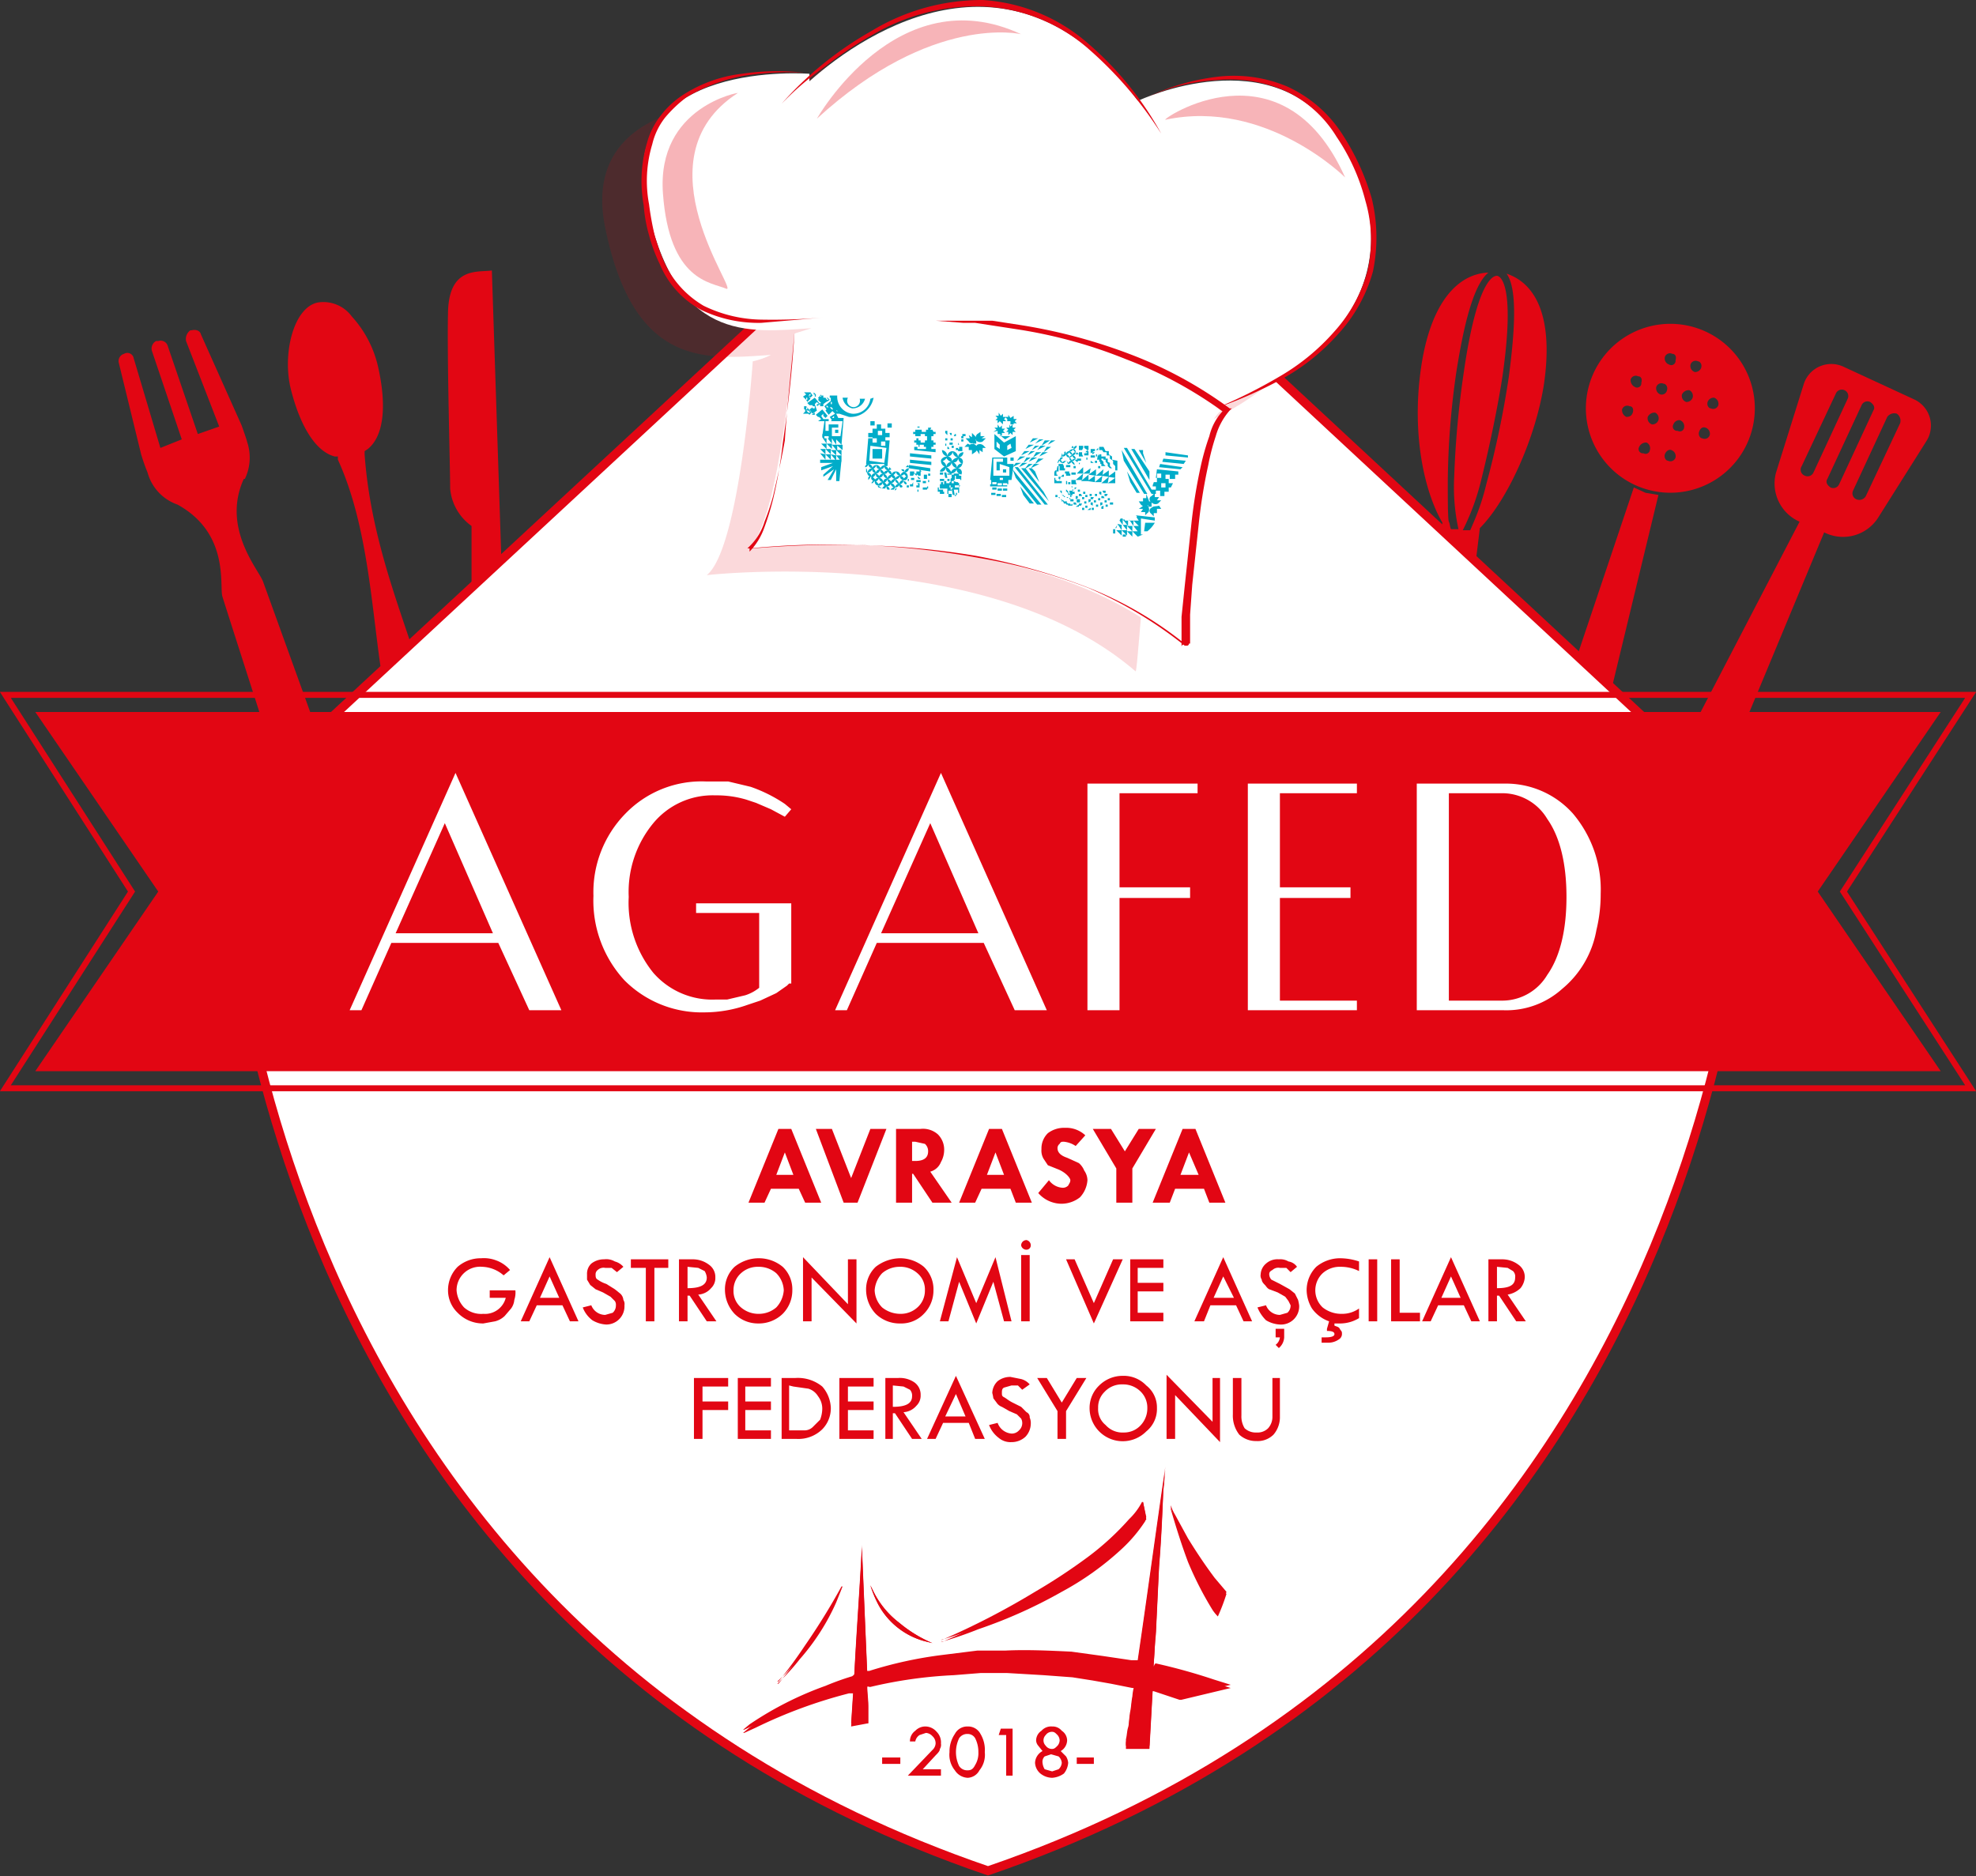 <svg xmlns="http://www.w3.org/2000/svg" viewBox="0 0 184.8 175.5"><rect x="0" y="0" width="184.8" height="175.5" fill="#333333" stroke="none"/><defs><style>.cls-1,.cls-5,.cls-6{fill:#e20613;}.cls-2,.cls-4{fill:#fff;}.cls-2,.cls-3{stroke:#e20613;stroke-miterlimit:10;}.cls-2{stroke-width:0.83px;}.cls-3{fill:none;stroke-width:0.56px;}.cls-5{opacity:0.15;}.cls-6{opacity:0.3;}.cls-7{fill:#00acc9;}</style></defs><title>agafed-logo</title><g id="Layer_2" data-name="Layer 2"><g id="Layer_1-2" data-name="Layer 1"><path class="cls-1" d="M47.4,67.9c-.1.2-.2.6-.5.6a3.3,3.3,0,0,1-2.8-3V49.2a4.8,4.8,0,0,1-2-3.5c0-2-.3-12.2-.2-16.5s2.8-3.7,4.1-3.9Z"/><path class="cls-1" d="M34.4,42l-.3.2v.3c.9,12.8,7.9,22.7,5.6,27.5-.1.2-.2.3-.4.3h0a.8.8,0,0,1-.8-.1c-4.2-3.1-2.4-17.4-6.9-27.2v-.3h-.3c-1.9-.5-3.3-3.1-4.1-6.3s.2-7.6,2.5-8.1a3.3,3.3,0,0,1,3.2,1.3,10.4,10.4,0,0,1,2.5,4.9c.7,3.2.6,6.2-1,7.5Z"/><path class="cls-1" d="M18.5,40.6l-2.8-8.2a.7.7,0,0,0-.9-.5h-.2a.8.8,0,0,0-.4.9L17,41.1l-2,.8-2.5-8.4a.6.6,0,0,0-.9-.4h0a.7.7,0,0,0-.5.8l2.1,8.6a17.7,17.7,0,0,0,.6,1.7,4.4,4.4,0,0,0,2.8,3c4.9,2.7,3.9,7.6,4.2,8.6s5,15.6,5,15.6h.1a2.1,2.1,0,0,0,2.8,1.3,2.3,2.3,0,0,0,1.5-2.8h0L24.6,54.4c-.4-1.1-3.9-5-1.8-9.6h.1a4.6,4.6,0,0,0,.2-3.5c0-.1-.5-1.5-.5-1.5l-3.8-8.5c-.1-.4-.5-.5-.9-.4h-.1a1,1,0,0,0-.4,1l3.1,8Z"/><path class="cls-1" d="M179.1,37.4l-6.7-3.1a2.7,2.7,0,0,0-3.7,1.6l-2.6,8.3a3.9,3.9,0,0,0,2.2,4.6h0L156.4,71.7a2.3,2.3,0,0,0,1.1,3.2h0a2.4,2.4,0,0,0,3.2-1.3l9.9-23.8h0a3.9,3.9,0,0,0,5-1.3l4.6-7.3A2.7,2.7,0,0,0,179.1,37.4Zm-9.5,6.8a.6.6,0,0,1-.8.3.6.6,0,0,1-.3-.9l3.2-6.8a.6.6,0,0,1,.8-.3.6.6,0,0,1,.3.8Zm4.5-6.3a.6.6,0,0,1,.8-.3c.3.2.5.5.3.8L172,45.3a.6.6,0,0,1-.8.3c-.3-.2-.5-.5-.3-.8ZM158.3,73.2a.6.6,0,0,1-.3-.9.7.7,0,0,1,.9-.3.7.7,0,1,1-.6,1.2Zm16.2-26.8a.7.7,0,0,1-.9.3.6.6,0,0,1-.3-.8l3.2-6.9a.8.8,0,0,1,.9-.3.8.8,0,0,1,.3.9Z"/><path class="cls-1" d="M158.4,30.6a7.9,7.9,0,1,0,5.4,9.8A7.9,7.9,0,0,0,158.4,30.6ZM152.1,39a.7.7,0,0,1-.4-.7.5.5,0,0,1,.7-.3c.3,0,.4.3.3.6S152.4,39,152.1,39Zm.8-2.8a.7.7,0,0,1-.4-.7.5.5,0,0,1,.7-.3c.3,0,.4.3.3.6A.4.4,0,0,1,152.9,36.2Zm.8,6.2a.4.4,0,0,1-.4-.6.7.7,0,0,1,.7-.4.6.6,0,0,1,.3.7A.4.4,0,0,1,153.7,42.4Zm.8-2.7a.6.6,0,0,1-.4-.7.7.7,0,0,1,.7-.4.6.6,0,0,1,.3.7A.6.6,0,0,1,154.5,39.7Zm.8-2.8a.6.6,0,0,1-.4-.7.5.5,0,0,1,.7-.3c.2,0,.4.3.3.6A.5.5,0,0,1,155.3,36.9Zm.8-2.8a.6.6,0,0,1-.4-.7.5.5,0,0,1,.7-.3c.3,0,.4.3.3.6A.4.4,0,0,1,156.1,34.1Zm-.1,9c-.2,0-.4-.3-.3-.6s.4-.5.6-.4a.6.6,0,0,1,.4.7A.5.5,0,0,1,156,43.1Zm.9-2.8a.4.4,0,0,1-.4-.6.6.6,0,0,1,.6-.4.6.6,0,0,1,.4.7A.4.4,0,0,1,156.9,40.3Zm.8-2.7a.6.6,0,0,1-.4-.7.7.7,0,0,1,.7-.4.6.6,0,0,1,.3.7A.6.6,0,0,1,157.7,37.6Zm.8-2.8a.6.6,0,0,1-.4-.7.5.5,0,0,1,.7-.3c.2,0,.4.3.3.6A.6.6,0,0,1,158.5,34.8Zm.7,6.2c-.2,0-.4-.3-.3-.6s.3-.5.6-.4a.6.6,0,0,1,.4.7A.5.5,0,0,1,159.2,41Zm.8-2.8c-.2,0-.4-.3-.3-.6a.6.6,0,0,1,.6-.4.6.6,0,0,1,.4.7A.5.5,0,0,1,160,38.2Z"/><path class="cls-1" d="M153.9,46.1l-1.1-.5-7.9,23.5a2.2,2.2,0,0,0,1.5,2.9h0a2.3,2.3,0,0,0,2.9-1.7l5.8-24ZM147,70.3a.8.8,0,0,1-.4-.9.6.6,0,0,1,.8-.4.7.7,0,0,1,.4.8A.6.6,0,0,1,147,70.3Z"/><path class="cls-1" d="M144.4,35.9c.9-6.3-.8-9.4-3.5-10.3,1.1,1.5.7,5.9.2,9.7a87.8,87.8,0,0,1-2.1,10,21.4,21.4,0,0,1-1.2,3.6l-.3.7h-.7a21.4,21.4,0,0,0,1.7-4.6c.7-2.8,1.5-6.5,2-9.7,1.3-9-.3-9.5-.5-9.5s-1.8,0-3.1,9a87.1,87.1,0,0,0-.9,9.8,18.4,18.4,0,0,0,.4,4.9h-.7c-.1-.2-.1-.5-.2-.7s-.1-2.2-.1-3.8a74.7,74.7,0,0,1,.8-10.2c.6-3.8,1.5-8.1,3-9.3-2.8.1-5.4,2.7-6.3,8.9s.3,11.6,2,14.5l-2.8,17a2.2,2.2,0,0,0,1.7,2.5h.1a2.2,2.2,0,0,0,2.4-1.9l2.1-17.1C140.9,46.9,143.6,41.1,144.4,35.9ZM134.1,66.6a.8.8,0,0,1-.6-.8c.1-.4.4-.7.8-.6s.7.4.6.8S134.5,66.6,134.1,66.6Z"/><path class="cls-2" d="M111.1,27.5H73.7l-52.8,49s.4,74.2,71.5,98.5c71-24.3,71.4-98.5,71.4-98.5Z"/><polygon class="cls-3" points="184.3 65 129.7 65 129.7 65 0.5 65 12.3 83.4 0.5 101.8 129.7 101.8 129.7 101.8 184.3 101.8 172.4 83.4 184.3 65"/><path class="cls-1" d="M72.8,105.6H74l2.8,6.9H75.3l-.6-1.3H72.1l-.6,1.3H70Zm.6,2.2-.8,2.1h1.6Z"/><path class="cls-1" d="M76.3,105.6h1.5l1.8,4.6,1.8-4.6h1.5l-2.7,6.9H78.9Z"/><path class="cls-1" d="M83.8,105.6h2.3a2.1,2.1,0,0,1,1.6.5,2,2,0,0,1,.6,1.5,2.3,2.3,0,0,1-.3,1.1,1.5,1.5,0,0,1-1,.9l2,2.9H87.2l-1.8-2.7h-.1v2.7H83.8Zm1.5,1.2v1.8h.3q1.2,0,1.2-.9a.9.9,0,0,0-.3-.7l-.9-.2Z"/><path class="cls-1" d="M92.5,105.6h1.2l2.8,6.9H95l-.5-1.3H91.8l-.6,1.3H89.7Zm.6,2.2-.8,2.1h1.6Z"/><path class="cls-1" d="M101.5,106.2l-.9,1a2.4,2.4,0,0,0-1.1-.4c-.2,0-.3,0-.4.2a.5.5,0,0,0-.2.4q0,.6.9.9l1.1.5a1.8,1.8,0,0,1,.5.7,1.6,1.6,0,0,1,.3.9,2.6,2.6,0,0,1-.7,1.6,2.8,2.8,0,0,1-1.8.6,2.9,2.9,0,0,1-2.1-1l1-1.2a1.7,1.7,0,0,0,1.2.7.7.7,0,0,0,.6-.2c.1-.2.2-.3.2-.5s-.4-.7-1.1-1l-1-.4-.4-.6a1.5,1.5,0,0,1-.2-.9A2,2,0,0,1,98,106a2.5,2.5,0,0,1,1.6-.5A2.6,2.6,0,0,1,101.5,106.2Z"/><path class="cls-1" d="M102.2,105.6h1.7l1.3,2.1,1.3-2.1h1.6l-2.2,3.7v3.2h-1.5v-3.2Z"/><path class="cls-1" d="M110.6,105.6h1.2l2.8,6.9h-1.5l-.5-1.3h-2.7l-.5,1.3h-1.6Zm.6,2.2-.8,2.1h1.7Z"/><path class="cls-1" d="M47.7,118.8l-.6.5a3.2,3.2,0,0,0-2-.8,2.2,2.2,0,0,0-2.4,2.2,2.6,2.6,0,0,0,.7,1.6,2.4,2.4,0,0,0,1.8.6,2,2,0,0,0,2.1-1.5H45.8v-.7h2.4a2.2,2.2,0,0,1-.1.9,1.6,1.6,0,0,1-.3.8l-.6.7a2,2,0,0,1-.9.5l-1.1.2a3.3,3.3,0,0,1-2.4-1,2.9,2.9,0,0,1-.9-2.1,3.1,3.1,0,0,1,.9-2.2,3.3,3.3,0,0,1,2.2-.8,3.2,3.2,0,0,1,1.4.2A3.1,3.1,0,0,1,47.7,118.8Z"/><path class="cls-1" d="M51.4,117.6l2.7,6h-.8l-.7-1.5H50.2l-.7,1.5h-.8Zm0,1.8-.9,2h1.8Z"/><path class="cls-1" d="M58.3,118.5l-.6.5-.5-.4h-.6a.8.8,0,0,0-.7.2.5.5,0,0,0-.2.4c0,.2,0,.4.2.5a2.9,2.9,0,0,0,.8.4l.8.5.5.4a.9.9,0,0,1,.3.6.7.7,0,0,1,.1.5,1.7,1.7,0,0,1-1.7,1.8,2.8,2.8,0,0,1-1.3-.4,2.7,2.7,0,0,1-.9-1.2l.8-.2a1.4,1.4,0,0,0,1.3.9l.7-.2a.9.9,0,0,0,.3-.7.6.6,0,0,0-.1-.4l-.4-.4-.7-.4-.7-.3-.5-.4-.3-.5v-.5a1.3,1.3,0,0,1,.4-1,1.9,1.9,0,0,1,1.2-.4,1.6,1.6,0,0,1,1,.2A1.6,1.6,0,0,1,58.3,118.5Z"/><path class="cls-1" d="M59,117.8h3.5v.8H61.2v5h-.8v-5H59Z"/><path class="cls-1" d="M63.5,117.8h1.3a2.5,2.5,0,0,1,1.5.5,1.4,1.4,0,0,1,.6,1.2,1.3,1.3,0,0,1-.4,1,1.7,1.7,0,0,1-1.2.6l1.7,2.5h-.9l-1.6-2.4h-.2v2.4h-.8Zm.8.7v2c1.2,0,1.8-.3,1.8-1a1.4,1.4,0,0,0-.2-.6l-.6-.3Z"/><path class="cls-1" d="M67.8,120.7a2.9,2.9,0,0,1,.9-2.2,3.6,3.6,0,0,1,2.3-.8,3.5,3.5,0,0,1,2.2.8,2.9,2.9,0,0,1,.9,2.2,3.1,3.1,0,0,1-.9,2.2,3.2,3.2,0,0,1-2.3.9,3.1,3.1,0,0,1-2.2-.9A3.3,3.3,0,0,1,67.8,120.7Zm5.5,0a2.4,2.4,0,0,0-.7-1.6,2.5,2.5,0,0,0-1.7-.6,2.3,2.3,0,0,0-1.6.6,2.1,2.1,0,0,0-.7,1.6,2,2,0,0,0,.7,1.6,2.5,2.5,0,0,0,1.7.6,2.5,2.5,0,0,0,1.6-.6A2.6,2.6,0,0,0,73.3,120.7Z"/><path class="cls-1" d="M75.1,117.6l4.2,4.4v-4.2h.8v6l-4.2-4.3v4.1h-.8Z"/><path class="cls-1" d="M81,120.7a2.9,2.9,0,0,1,.9-2.2,3.8,3.8,0,0,1,2.3-.8,3.5,3.5,0,0,1,2.2.8,2.9,2.9,0,0,1,.9,2.2,3.1,3.1,0,0,1-.9,2.2,2.9,2.9,0,0,1-2.2.9,3.2,3.2,0,0,1-2.3-.9A3.3,3.3,0,0,1,81,120.7Zm5.5,0a2,2,0,0,0-.7-1.6,2.4,2.4,0,0,0-1.7-.6,2.5,2.5,0,0,0-1.6.6,2.6,2.6,0,0,0-.7,1.6,2.4,2.4,0,0,0,.7,1.6,2.7,2.7,0,0,0,1.7.6,2.3,2.3,0,0,0,1.6-.6A2.1,2.1,0,0,0,86.5,120.7Z"/><path class="cls-1" d="M93.1,117.6l1.5,6h-.7l-1-3.7-1.6,3.9-1.6-3.9-1,3.7h-.8l1.6-6,1.8,4.3Z"/><path class="cls-1" d="M95.5,116.5a.5.5,0,0,1,.5-.5.5.5,0,0,1,.4.5.4.4,0,0,1-.4.4A.5.5,0,0,1,95.5,116.5Zm.8.9v6.2h-.8v-6.2Z"/><path class="cls-1" d="M99.7,117.8h.8l1.8,4.1,1.8-4.1h.9l-2.7,6Z"/><path class="cls-1" d="M105.7,117.8h3.1v.8h-2.4V120h2.4v.8h-2.4v2h2.4v.8h-3.1Z"/><path class="cls-1" d="M114.4,117.6l2.7,6h-.8l-.7-1.5h-2.4l-.6,1.5h-.9Zm0,1.8-.9,2h1.9Z"/><path class="cls-1" d="M121.3,118.5l-.6.5-.4-.4h-.6a.8.8,0,0,0-.7.2c-.2.1-.3.2-.3.4a.8.8,0,0,0,.2.5l.8.4.9.5.5.4.3.6a4.3,4.3,0,0,1,.1.5,1.7,1.7,0,0,1-1.8,1.8,2.8,2.8,0,0,1-1.3-.4,3.6,3.6,0,0,1-.8-1.2l.8-.2a1.4,1.4,0,0,0,1.3.9l.7-.2a.9.9,0,0,0,.3-.7l-.2-.4-.3-.4-.7-.4-.8-.3c-.2-.1-.3-.3-.4-.4s-.3-.3-.3-.5a.7.7,0,0,1-.1-.5,1.4,1.4,0,0,1,.5-1,1.6,1.6,0,0,1,1.2-.4,1.5,1.5,0,0,1,.9.2A1.2,1.2,0,0,1,121.3,118.5Zm-1.2,6.6a1.4,1.4,0,0,1-.5,1l-.3-.3a1,1,0,0,0,.4-.7h-.4v-.8h.8Z"/><path class="cls-1" d="M124.1,124.3l.2-.7a3.3,3.3,0,0,1-1.6-1.2,3.4,3.4,0,0,1-.5-1.7,3.1,3.1,0,0,1,.9-2.2,3.5,3.5,0,0,1,2.2-.8,5.7,5.7,0,0,1,1.8.3v.9a3.8,3.8,0,0,0-1.7-.4,2.4,2.4,0,0,0-1.7.6,2.2,2.2,0,0,0,0,3.2,2.8,2.8,0,0,0,1.8.6,2.7,2.7,0,0,0,1.6-.5v.9a3.4,3.4,0,0,1-1.7.5h-.6v.2c.2.1.4.1.5.3s.2.2.2.4a.6.6,0,0,1-.3.6,1.7,1.7,0,0,1-1,.3h-.6v-.5h.4c.5,0,.8-.1.8-.3s-.2-.3-.7-.3Z"/><path class="cls-1" d="M128,117.8h.8v5.8H128Z"/><path class="cls-1" d="M130.1,117.8h.8v5h1.9v.8h-2.7Z"/><path class="cls-1" d="M135.7,117.6l2.7,6h-.8l-.7-1.5h-2.4l-.7,1.5H133Zm0,1.8-.9,2h1.8Z"/><path class="cls-1" d="M139.2,117.8h1.3a2.5,2.5,0,0,1,1.5.5,1.4,1.4,0,0,1,.6,1.2,1.8,1.8,0,0,1-.4,1,2.3,2.3,0,0,1-1.2.6l1.7,2.5h-.9l-1.6-2.4H140v2.4h-.8Zm.8.7v2c1.2,0,1.7-.3,1.7-1a.7.7,0,0,0-.2-.6l-.5-.3Z"/><path class="cls-1" d="M64.9,128.9h3.2v.8H65.7v1.4h2.4v.8H65.7v2.7h-.8Z"/><path class="cls-1" d="M69,128.9h3.1v.8H69.7v1.4h2.4v.8H69.7v1.9h2.4v.8H69Z"/><path class="cls-1" d="M73.1,128.9h1.3a3.6,3.6,0,0,1,2.5.8,3.2,3.2,0,0,1,.8,2,2.8,2.8,0,0,1-.8,2,3.2,3.2,0,0,1-2.4.9H73.1Zm.7.7v4.2h1.4a1.1,1.1,0,0,0,.8-.3l.7-.7a3,3,0,0,0,.2-1,1.9,1.9,0,0,0-.4-1.2,1.6,1.6,0,0,0-.9-.7l-1.4-.2Z"/><path class="cls-1" d="M78.5,128.9h3.2v.8H79.3v1.4h2.4v.8H79.3v1.9h2.4v.8H78.5Z"/><path class="cls-1" d="M82.8,128.9H84a2.4,2.4,0,0,1,1.5.4,1.4,1.4,0,0,1,.6,1.2,1.3,1.3,0,0,1-.4,1,1.7,1.7,0,0,1-1.2.6l1.7,2.5h-.9l-1.6-2.4h-.2v2.4h-.7Zm.7.7v2c1.2,0,1.8-.3,1.8-1a.8.8,0,0,0-.2-.6l-.6-.3Z"/><path class="cls-1" d="M89.4,128.7l2.7,5.9h-.9l-.6-1.5H88.2l-.7,1.5h-.8Zm0,1.7-1,2.1h1.9Z"/><path class="cls-1" d="M96.3,129.5l-.7.5-.4-.4h-.6l-.7.2c-.2.1-.2.3-.2.5s0,.3.2.4.4.3.8.5l.8.4.5.5a.5.5,0,0,1,.3.5,1.3,1.3,0,0,1,.1.6,1.8,1.8,0,0,1-.5,1.2,1.9,1.9,0,0,1-1.3.5,1.7,1.7,0,0,1-1.2-.4,2.7,2.7,0,0,1-.9-1.2l.8-.2a1.5,1.5,0,0,0,1.3,1,.9.9,0,0,0,.7-.3.9.9,0,0,0,.3-.6.9.9,0,0,0-.1-.5l-.4-.4-.7-.3-.7-.4a1,1,0,0,1-.5-.4l-.3-.4a4.3,4.3,0,0,0-.1-.5,1.6,1.6,0,0,1,.5-1.1,1.9,1.9,0,0,1,1.2-.4l1,.2A1.6,1.6,0,0,1,96.3,129.5Z"/><path class="cls-1" d="M97,128.9h.9l1.4,2.3,1.4-2.3h.9L99.7,132v2.6h-.8V132Z"/><path class="cls-1" d="M101.9,131.7a2.9,2.9,0,0,1,.9-2.1,3.1,3.1,0,0,1,2.2-.9,2.9,2.9,0,0,1,2.2.9,2.6,2.6,0,0,1,1,2.1,2.7,2.7,0,0,1-1,2.2,3.1,3.1,0,0,1-5.3-2.2Zm5.4,0a2.1,2.1,0,0,0-.7-1.6,2.3,2.3,0,0,0-1.6-.6,2.2,2.2,0,0,0-1.7.7,2,2,0,0,0-.6,1.5,1.9,1.9,0,0,0,.7,1.6,2.1,2.1,0,0,0,1.7.7,2.1,2.1,0,0,0,1.6-.7A2.3,2.3,0,0,0,107.3,131.7Z"/><path class="cls-1" d="M109.1,128.6l4.3,4.4v-4.1h.7v6l-4.2-4.4v4.1h-.8Z"/><path class="cls-1" d="M115.3,128.9h.8v3.5a2.1,2.1,0,0,0,.3,1.2,1.5,1.5,0,0,0,1.1.4,1.4,1.4,0,0,0,1.1-.4,1.6,1.6,0,0,0,.4-1.1v-3.6h.7v3.6a2.5,2.5,0,0,1-.6,1.7,2.1,2.1,0,0,1-1.6.6,2.3,2.3,0,0,1-1.6-.6,2.9,2.9,0,0,1-.6-1.9Z"/><path class="cls-1" d="M82.5,164.4h1.7v.6H82.5Z"/><path class="cls-1" d="M86.3,165.5H88v.6H84.9l2.3-2.4a.9.9,0,0,0,.3-.6.9.9,0,0,0-.3-.7.9.9,0,0,0-.6-.3l-.6.2a.9.9,0,0,0-.4.6h-.5a1.2,1.2,0,0,1,.5-1,1.3,1.3,0,0,1,1-.4,1.4,1.4,0,0,1,1,.5,1.4,1.4,0,0,1,.4,1.1.7.7,0,0,1-.1.5c0,.2-.2.4-.4.6Z"/><path class="cls-1" d="M90.5,161.5a1.3,1.3,0,0,1,1.2.7,2.9,2.9,0,0,1,.4,1.7,2.3,2.3,0,0,1-.5,1.7,1.3,1.3,0,0,1-1.1.7,1.5,1.5,0,0,1-1.2-.7,2.3,2.3,0,0,1-.5-1.7,2.9,2.9,0,0,1,.5-1.7,1.3,1.3,0,0,1,1.2-.7Zm1,2.4a2.8,2.8,0,0,0-.3-1.3.8.8,0,0,0-.7-.4.9.9,0,0,0-.8.4,3,3,0,0,0,0,2.6.9.9,0,0,0,.8.4c.3,0,.5-.1.7-.5A2.1,2.1,0,0,0,91.5,163.9Z"/><path class="cls-1" d="M93.6,161.7h1.1v4.4h-.6v-3.8h-.7Z"/><path class="cls-1" d="M99.2,163.8l.5.5a1.4,1.4,0,0,1,.2.6,1.8,1.8,0,0,1-.4,1,2.1,2.1,0,0,1-1.1.4,1.8,1.8,0,0,1-1.1-.4,1.4,1.4,0,0,1-.5-1,1.3,1.3,0,0,1,.7-1.1l-.4-.5a.8.8,0,0,1-.2-.5,1.1,1.1,0,0,1,.5-.9,1.2,1.2,0,0,1,1-.4,1.1,1.1,0,0,1,.9.4,1.1,1.1,0,0,1,.5.9A1.2,1.2,0,0,1,99.2,163.8Zm.1,1.1a.9.9,0,0,0-.3-.6l-.7-.2-.6.2a.7.7,0,0,0-.2.6,1.4,1.4,0,0,0,.2.6l.7.2.6-.2A.9.9,0,0,0,99.3,164.9Zm-.2-2.1a.8.8,0,0,0-.2-.5c-.2-.2-.3-.3-.5-.3a.7.7,0,0,0-.6.3.7.7,0,0,0,0,1,.7.7,0,0,0,.6.3c.2,0,.3-.1.5-.3A.8.8,0,0,0,99.1,162.8Z"/><path class="cls-1" d="M100.7,164.4h1.6v.6h-1.6Z"/><polygon class="cls-1" points="181.5 66.6 128.5 66.6 128.5 66.6 3.3 66.6 14.8 83.4 3.3 100.2 128.5 100.2 128.5 100.2 181.5 100.2 170 83.4 181.5 66.6"/><path class="cls-4" d="M49.5,94.5l-2.9-6.3h-10l-2.8,6.3H32.7l9.9-22.2,9.9,22.2ZM41.6,77,37,87.3h9.1Z"/><path class="cls-4" d="M73.4,76.4l-1.3-.7-1.4-.6-.9-.3a9.7,9.7,0,0,0-2.9-.4A7.2,7.2,0,0,0,61.1,77a10.1,10.1,0,0,0-2.3,6.9A10.4,10.4,0,0,0,61.1,91a7.3,7.3,0,0,0,5.8,2.5H68l1.7-.4a4,4,0,0,0,1.3-.7v-7H65.1v-.9H74V92h-.2l-.2.2-1,.7-1.5.7-1.2.4a12.1,12.1,0,0,1-4,.7,10.2,10.2,0,0,1-7.5-3,11,11,0,0,1-2.9-7.9,10.5,10.5,0,0,1,3-7.7,9.9,9.9,0,0,1,7.5-3h2.1l2.1.5a13.7,13.7,0,0,1,3.2,1.6l.6.5Z"/><path class="cls-4" d="M94.9,94.5,92,88.2H82l-2.8,6.3H78.1L88,72.3l9.9,22.2ZM87,77,82.4,87.3h9.1Z"/><path class="cls-4" d="M104.7,74.2V83h6.6v1h-6.6V94.5h-3V73.3H112v.9Z"/><path class="cls-4" d="M116.7,94.5V73.3h10.2v.9h-7.2V83h6.6v1h-6.6v9.6h7.2v.9Z"/><path class="cls-4" d="M140.6,94.5h-8.1V73.3h8.2a8.4,8.4,0,0,1,6.4,2.8,11,11,0,0,1,2.6,7.5,14.2,14.2,0,0,1-.4,3.4,9.2,9.2,0,0,1-3.2,5.5A7.8,7.8,0,0,1,140.6,94.5Zm0-20.3h-5.1V93.6h5.1a4.9,4.9,0,0,0,4.1-2.4c1.2-1.7,1.8-4.2,1.8-7.3s-.6-5.6-1.8-7.3A4.9,4.9,0,0,0,140.6,74.2Z"/><path class="cls-5" d="M121.4,15.4c-6-9.4-18.7-3.4-18.7-3.4h-.1C91.2-3.5,77.4,5.3,71.8,10.1V9.5S53.9,8.1,56.6,21.3s9.5,12.3,15.5,11.9a7.2,7.2,0,0,1-1.7.6s-1.2,17.5-4.3,20c0,0,26.2-3,40.1,9,.3,0,1-19.2,4.1-21.8,0,0,.2,0-.2-.3C124.4,35.2,127.6,25.2,121.4,15.4Z"/><path class="cls-4" d="M125.2,12.9c-6-9.5-18.7-3.5-18.7-3.5h-.1C95-6.1,81.2,2.7,75.7,7.6V6.9s-18-1.4-15.3,11.9,9.5,12.3,15.5,11.9l-1.6.5S73,48.8,70,51.3c0,0,26.1-3.1,40,8.9.3,0,1-19.1,4.1-21.7,0,0,.2,0-.2-.3C128.3,32.7,131.4,22.6,125.2,12.9Z"/><path class="cls-1" d="M75.2,6.8a26.9,26.9,0,0,0-5.7.3,16.2,16.2,0,0,0-5.3,2,12.1,12.1,0,0,0-2,1.9A6.4,6.4,0,0,0,61,13.5a11.8,11.8,0,0,0-.3,5.6,27.4,27.4,0,0,0,.5,2.8,19.9,19.9,0,0,0,.9,2.6,9.2,9.2,0,0,0,3.7,4.1,12.7,12.7,0,0,0,5.5,1.3,54.3,54.3,0,0,0,5.7-.2l-5.8.5A12.3,12.3,0,0,1,65.6,29a8.6,8.6,0,0,1-3.9-4.3,14.8,14.8,0,0,1-1-2.7,13.7,13.7,0,0,1-.5-2.8,12.6,12.6,0,0,1,.3-5.8,7.1,7.1,0,0,1,1.3-2.6,8.3,8.3,0,0,1,2.2-2,12.9,12.9,0,0,1,5.4-1.9A22.5,22.5,0,0,1,75.2,6.8Z"/><path class="cls-1" d="M73.1,9.7a32.6,32.6,0,0,1,8.4-6.8A19.9,19.9,0,0,1,91.9,0a16.5,16.5,0,0,1,9.9,4.1,30.6,30.6,0,0,1,6.8,8.4,36.5,36.5,0,0,0-7-8.1A16.1,16.1,0,0,0,91.9.6,19.2,19.2,0,0,0,81.7,3.2a35.2,35.2,0,0,0-4.5,3A27.1,27.1,0,0,0,73.1,9.7Z"/><path class="cls-1" d="M107.3,9.1a20.5,20.5,0,0,1,6.4-1.9,12.9,12.9,0,0,1,6.7.9,12.1,12.1,0,0,1,5.1,4.4,22.5,22.5,0,0,1,2.8,6.1,15.6,15.6,0,0,1,.1,6.8,14.3,14.3,0,0,1-3.3,5.9,19.7,19.7,0,0,1-5.3,4.2,41.8,41.8,0,0,1-6.1,2.7,48,48,0,0,0,6-3,20.4,20.4,0,0,0,5.1-4.2,13.8,13.8,0,0,0,3.1-5.7,13,13,0,0,0-.2-6.5,19.1,19.1,0,0,0-2.7-6,11.1,11.1,0,0,0-4.8-4.3,13.1,13.1,0,0,0-6.5-1A17.7,17.7,0,0,0,107.3,9.1Z"/><path class="cls-6" d="M69,8.7c.3-.1-7.6,1.2-7,9.4s4.5,8.3,5.9,8.9S59.4,14.9,69,8.7Z"/><path class="cls-6" d="M76.4,11.1S83.9-2.2,95.5,3.2C95.5,3.2,87.2,1.2,76.4,11.1Z"/><path class="cls-6" d="M109,11.2c-.6.1,10.9-7.8,16.8,5.4C125.8,16.6,118.4,9.2,109,11.2Z"/><path class="cls-1" d="M74.3,31.1c-.2,3.5-.6,7-1.1,10.4a43.4,43.4,0,0,1-.9,5.2,25.8,25.8,0,0,1-.8,2.6,6.2,6.2,0,0,1-1.4,2.3v-.3A76.5,76.5,0,0,1,80.7,51a74.6,74.6,0,0,1,10.6,1,60.5,60.5,0,0,1,10.3,2.9,34.8,34.8,0,0,1,9.3,5.4h-.2a.2.2,0,0,0-.2.2h0V57.7l.3-2.9.6-5.6a50.3,50.3,0,0,1,.9-5.6,22.9,22.9,0,0,1,.8-2.8,5.2,5.2,0,0,1,1.4-2.5v.3a39,39,0,0,0-9.2-5,45.4,45.4,0,0,0-10.2-2.8l-2.6-.4-1.3-.2H90.1L87.5,30H82.2l-2.7.2Zm0,0,5.2-.9,2.7-.2H92.8l2.6.4a51.1,51.1,0,0,1,10.2,2.7,39,39,0,0,1,9.4,5.1h.2l-.2.2a6.2,6.2,0,0,0-1.3,2.4,21.3,21.3,0,0,0-.7,2.7,50.3,50.3,0,0,0-.9,5.6l-.6,5.6-.2,2.8v2.7h-.1a.2.2,0,0,1-.2.2h-.2a39.1,39.1,0,0,0-9-5.4,53.3,53.3,0,0,0-10.2-2.8,76.4,76.4,0,0,0-10.6-1.2,93.2,93.2,0,0,0-10.6.3h-.5l.3-.3a5.4,5.4,0,0,0,1.3-2.2,22.5,22.5,0,0,0,.8-2.4c.4-1.7.8-3.5,1.1-5.2C73.6,38,74,34.6,74.3,31.1Z"/><path class="cls-1" d="M81.2,161.2h0v-1.5c0-.5-.1-1.1-.1-1.6s0-.3.3-.3a41.9,41.9,0,0,1,7.8-1.1l2.5-.2h2.5l3.4.2,2.7.2,1.9.3,1.7.3,2,.4h.2a5.2,5.2,0,0,0-.2,1.1c-.1.5-.1,1-.2,1.4s-.1,1-.2,1.5-.1.7-.2,1.1v.6h2.2l.3-5.4h.1l2.4.8h.2l4.6-1.1h0l-1.6-.5a54.4,54.4,0,0,0-5.4-1.5c-.2,0-.2,0-.2-.1s.1-2,.2-2.9l.3-6.3c.2-2.4.3-4.8.4-7.2.1-.6.1-1.3.2-2h0c-.9,6.1-1.7,12.1-2.6,18.2h-.6l-2.7-.4-2.9-.4c-2.1-.1-4.2-.2-6.2-.1H91.4l-3.2.4a38.4,38.4,0,0,0-6.9,1.5h-.2l-.5-11.8h0v.2c-.2,3.9-.5,7.9-.7,11.8,0,.2-.1.2-.2.3a25,25,0,0,0-2.5.9,31.6,31.6,0,0,0-7.1,3.6l-.6.5h.1l1.1-.5a45.4,45.4,0,0,1,8.7-3.2h.4l-.2,3.1Z"/><path class="cls-1" d="M106.9,140.5h-.1a6.1,6.1,0,0,1-1.2,1.6,25.5,25.5,0,0,1-3.8,3.5,53.9,53.9,0,0,1-5,3.3,71.6,71.6,0,0,1-8.7,4.5H88a35.9,35.9,0,0,0,3.5-1.2,45.4,45.4,0,0,0,7.8-3.5,27.3,27.3,0,0,0,5.6-4,13.8,13.8,0,0,0,2.2-2.6c0-.1.1-.1.1-.2Z"/><path class="cls-1" d="M113.9,151.2h0a18,18,0,0,0,.8-2.1h0l-1.1-1.3c-.9-1.2-1.7-2.4-2.5-3.7l-1.2-2.2a3.6,3.6,0,0,1-.4-.9v.2c.5,1.7,1,3.3,1.6,4.9a31.7,31.7,0,0,0,2.3,4.5A3.5,3.5,0,0,0,113.9,151.2Z"/><path class="cls-1" d="M78.8,148.4h-.1a62.6,62.6,0,0,1-3.4,5.5c-.8,1.2-1.6,2.3-2.5,3.4h-.1l.2-.2a19.9,19.9,0,0,0,1.9-2.1,20.9,20.9,0,0,0,3.4-5.3Z"/><path class="cls-1" d="M81.4,148.3h0a10.8,10.8,0,0,0,.8,1.9,7,7,0,0,0,4.2,3.3l.8.2h0a12.3,12.3,0,0,1-3.1-1.9,8.3,8.3,0,0,1-2.4-2.9Z"/><path class="cls-1" d="M81.2,161.2H79.6l.2-3.1h-.4a45.4,45.4,0,0,0-8.7,3.2l-1.1.5h-.1l.6-.5a31.6,31.6,0,0,1,7.1-3.6,25,25,0,0,1,2.5-.9c.1-.1.2-.1.2-.3.2-3.9.5-7.9.7-11.8v-.2h0l.5,11.8h.2a38.4,38.4,0,0,1,6.9-1.5l3.2-.4H94c2-.1,4.1,0,6.2.1l2.9.4,2.7.4h.6c.9-6.1,1.7-12.1,2.6-18.2h0c-.1.7-.1,1.4-.2,2-.1,2.4-.2,4.8-.4,7.2l-.3,6.3c-.1.9-.1,1.9-.2,2.9s0,.1.2.1a54.4,54.4,0,0,1,5.4,1.5l1.6.5h0l-4.6,1.1h-.2l-2.4-.8h-.1l-.3,5.4h-2.2v-.6c.1-.4.1-.8.2-1.1s.1-1,.2-1.5.1-.9.2-1.4a5.2,5.2,0,0,1,.2-1.1h-.2l-2-.4-1.7-.3-1.9-.3-2.7-.2-3.4-.2H91.7l-2.5.2a41.9,41.9,0,0,0-7.8,1.1c-.3,0-.3,0-.3.3s.1,1.1.1,1.6v1.5Z"/><path class="cls-1" d="M106.9,140.5l.3,1.6c0,.1-.1.1-.1.2a13.8,13.8,0,0,1-2.2,2.6,27.3,27.3,0,0,1-5.6,4,45.4,45.4,0,0,1-7.8,3.5,35.9,35.9,0,0,1-3.5,1.2h.1a71.6,71.6,0,0,0,8.7-4.5,53.9,53.9,0,0,0,5-3.3,25.5,25.5,0,0,0,3.8-3.5,6.1,6.1,0,0,0,1.2-1.6Z"/><path class="cls-1" d="M113.9,151.2a3.5,3.5,0,0,1-.5-.8,31.7,31.7,0,0,1-2.3-4.5c-.6-1.6-1.1-3.2-1.6-4.9v-.2a3.6,3.6,0,0,0,.4.9l1.2,2.2c.8,1.3,1.6,2.5,2.5,3.7l1.1,1.3h0a18,18,0,0,1-.8,2.1Z"/><path class="cls-1" d="M78.8,148.4l-.6,1.5a20.9,20.9,0,0,1-3.4,5.3,19.9,19.9,0,0,1-1.9,2.1l-.2.2h.1c.9-1.1,1.7-2.2,2.5-3.4a62.6,62.6,0,0,0,3.4-5.5Z"/><path class="cls-1" d="M81.4,148.3l.3.6a8.3,8.3,0,0,0,2.4,2.9,12.3,12.3,0,0,0,3.1,1.9h0l-.8-.2a7,7,0,0,1-4.2-3.3,10.8,10.8,0,0,1-.8-1.9Z"/><path class="cls-7" d="M88.9,44.3a.6.6,0,0,0,.6-.5A.6.6,0,0,0,88.9,44.3Zm.1-1.1a.6.6,0,0,0,.5.6A.6.6,0,0,0,89,43.2Zm-.5.5c-.1.3.1.5.4.6S88.7,43.7,88.5,43.7Zm.6-1.5a.5.5,0,0,0-.5.5A.5.5,0,0,0,89.1,42.2Zm-.1,1c.1-.2-.1-.5-.4-.5S88.7,43.2,89,43.2Zm-.4-.5c-.3,0-.6.2-.6.4S88.5,43,88.6,42.7Zm.4.5a.5.5,0,0,0-.5.5A.5.5,0,0,0,89,43.2Zm.5.6a.5.5,0,0,0,.5-.4C89.8,43.3,89.5,43.5,89.5,43.8ZM88,43.1a.6.6,0,0,0,.5.6A.6.6,0,0,0,88,43.1Zm.7-1.3h-.3v0h.2V42h.2Zm-.6.3a.6.6,0,0,0,.5.6A.6.6,0,0,0,88.1,42.1Zm-.2,2c.3.1.5-.1.6-.4S87.9,43.9,87.9,44.1Zm2,.3a.4.4,0,0,0-.4-.6C89.4,44.1,89.6,44.3,89.9,44.4Zm-1-3.2h.2v-.2h-.2Zm.9-.6H90v.2h.3v-.2h-.4ZM92,41.7a.5.5,0,0,0-.6-.1.4.4,0,0,0,0,.6l.2.3v-.4l.3.2v-.4h.3Zm-1.5-.2-.3.3h.4v.3h.3v.4l.3-.2a.4.4,0,0,0-.5-.7Zm-.6-.7h0v.2h.2v-.2h-.3Zm0,.5h.2v-.2h-.2Zm-.6-.7h.3v0h-.2v.2h-.2Zm2.8.2h-.4v-.4l-.3.2a.5.5,0,0,0-.1.6h-.3v.3h.3v-.3a.5.5,0,0,0,.6.1l.3-.3h-.4Zm-2.4,1.1h-.3v0h0v.2h.2v-.2h.2Zm.3,1.5a.4.4,0,0,0-.4-.6A.7.7,0,0,0,90,43.4ZM90,42v-.2h-.3V42h-.1v.2H90Zm-.8-.1H89v-.2h.2Zm-.7-.2v-.2h-.1v.2h0Zm.3-1.2H89v.2h-.1Zm-.2.2v-.2h0v-.2h-.2v.2h0Zm1.1.9h-.2v0h.1v-.2Zm-1.1-.4V41h-.2v.2h.1Zm1.5,1.1a.5.5,0,0,0-.5.5A.5.5,0,0,0,90.1,42.3Zm-.8-1.4h.2v0h-.1v0ZM89,43.2a.4.4,0,0,0,.6-.4A.7.7,0,0,0,89,43.2Zm.1-1a.6.6,0,0,0,.5.6A.6.6,0,0,0,89.1,42.2Zm.1-.6h-.1v-.2h-.3v.2h.4Zm1.5-.6h-.4l.3.3c.1.2.3.2.5.1a.5.5,0,0,0,.1-.6l-.3-.3v.4l-.3-.2Zm-8.2,4.7-.4-.3c0,.1,0,.2.1.2Zm-1-.5h.1c.1-.1.2-.2.2-.3S81.5,45.1,81.5,45.2Zm.6.4v-.2h0Zm-.9-.9v.2c.1-.1.2-.2.2-.3S81.2,44.6,81.2,44.7Zm-.2-.9v.3a.1.1,0,0,0,.1.1C81.1,44,81.1,43.9,81,43.8Zm0,.6v-.2H81Zm1.5,1.3h.3c0-.1.1-.2.1-.3A.5.5,0,0,0,82.5,45.7Zm.7.1a.3.3,0,0,0-.3-.3.4.4,0,0,0,.1.3Zm3.5-1.4h-.3v.4h.3Zm-5.8-.7a.3.3,0,0,0,.3-.3c-.1,0-.2,0-.2.1A.3.3,0,0,0,80.9,43.7Zm5.6,1.1h0Zm-1.8.5h.1a.3.3,0,0,0-.3-.3C84.5,45.1,84.6,45.3,84.7,45.3Zm-1.4.5h.3c0-.1.1-.1.1-.2S83.3,45.7,83.3,45.8Zm.6-.1h-.2v.2Zm.3-.1c.1,0,.2,0,.2-.1s-.2-.2-.3-.2A.4.4,0,0,0,84.2,45.6Zm-.8-1.7c-.1,0-.1-.1-.2-.2a.4.4,0,0,0-.1.3Zm.3.9c.2.1.4-.1.5-.3A.5.5,0,0,0,83.7,44.8Zm0,0c.1-.2-.1-.4-.3-.4S83.5,44.8,83.7,44.8Zm-2.3-5.4v.4h.4v-.4Zm.8,5.3a.4.4,0,0,0,.4-.4A.4.4,0,0,0,82.2,44.7Zm.8.1a.4.4,0,0,0,.4-.4A.4.4,0,0,0,83,44.8Zm.8-.7c-.2,0-.4.1-.4.3S83.8,44.3,83.8,44.1Zm-1.5-.2c0,.2.1.4.3.4S82.5,43.9,82.3,43.9Zm-.4.4c0,.2.1.4.3.4S82.1,44.3,81.9,44.3Zm2.3.2a.4.4,0,0,0-.4-.4A.4.4,0,0,0,84.2,44.5Zm2.1.5v.2h.3V45h-.4Zm-2.9-5.4H83v.4h.4Zm-1.1,4.3a.4.4,0,0,0-.4.4A.4.4,0,0,0,82.3,43.9Zm.3.4c0,.3.2.4.4.5A.5.5,0,0,0,82.6,44.3Zm-.6-.8c-.1.2.1.4.3.4S82.2,43.5,82,43.5Zm1.8.5h0Zm-.1,0h0Zm2.9,0h-.1v0Zm-1.7.8V45h.1v-.2Zm-.1.6v.2h.2v-.2Zm.2-1.1h.2v0Zm.4-.4h0Zm1,1.5h0Zm.6-.9v-.2h-.2v.2Zm-1-.6v.2h.2Zm.8,1.8v-.2h-.1v.2ZM86,39.9h-.2V40H86Zm.9,5.2v-.2h-.1v.2Zm.2-5.1h-.3v.2H87Zm-3.7,4.4c0-.2-.1-.4-.3-.4S83.2,44.4,83.4,44.4Zm3,1.6h0Zm0-1.6h0ZM85.8,46h.1v-.2h-.1Zm-.6-.1h0Zm.2-.4h0Zm-.1-.2h-.2v.2h.3v-.4Zm0-.2h0Zm.6.3h-.2v.2H86v-.2Zm-.4-.5v-.2h-.3v.2h.4Zm.8.7v.2h.4v-.2h-.3Zm-.3,0h0Zm-.1-.8h.2l-.2-.2h-.1Zm-.4.1h0Zm.4.5H86v-.2h-.2Zm.4-.4h0Zm-.8-.7v-.2h-.4v.4h.3Zm-.1.2h0Zm.4-.2h-.3l.2.2Zm.1.2h.2v-.4h-.4v.2Zm-.2.4v.2h.4v-.2h-.4Zm-2.8.6c.2,0,.4-.1.4-.3S82.9,45.3,82.9,45.5Zm.8-.7a.4.4,0,0,0-.4.4A.4.4,0,0,0,83.7,44.8Zm-.7,0c0,.2.1.4.3.4S83.2,44.8,83,44.8Zm.7.8c.2,0,.4-.1.4-.3S83.7,45.4,83.7,45.6Zm-.4-.4a.4.4,0,0,0,.4.4A.4.4,0,0,0,83.3,45.2Zm-.7-.1c-.1.2.1.4.3.4S82.8,45.1,82.6,45.1Zm1.1-.3c0,.3.2.4.4.5A.7.7,0,0,0,83.7,44.8Zm-1.9.2c0,.2.1.4.3.4S82,45,81.8,45Zm.4-.3c-.2,0-.4.1-.4.3S82.2,44.9,82.2,44.7Zm0,0a.4.4,0,0,0,.4.4A.4.4,0,0,0,82.2,44.7Zm.8.1c-.2-.1-.4.1-.4.3S83,45,83,44.8Zm-.9.6c.3.1.4-.1.5-.3A.5.5,0,0,0,82.1,45.4ZM85,43.8l2,.3v-.3L85,43.5Zm-.1-.3-.2.2H85A.4.4,0,0,0,84.9,43.5Zm.2-.2,2,.2v-.3l-2-.2Zm0-.6,2,.2v-.3l-2-.2Zm-.5,1.5a.4.4,0,0,0,.4-.4A.4.4,0,0,0,84.6,44.2Zm-.1.7c.2.1.4-.1.4-.3S84.5,44.7,84.5,44.9Zm0-1h-.2c0,.1.1.2.3.2A.4.4,0,0,0,84.5,43.9Zm-.3.6c-.1.2.1.4.3.4S84.4,44.5,84.2,44.5Zm-.1.8a.4.4,0,0,0,.4-.4A.4.4,0,0,0,84.1,45.3Zm.8-.7c0-.2-.1-.4-.3-.4S84.7,44.6,84.9,44.6Zm-.7-.1c.2,0,.4-.1.4-.3S84.2,44.3,84.2,44.5Zm3-4.3h-.6v.2h-.4v-.2h-.6v.2h-.2v.2h.2v.2h.3V41h-.2v.2h-.2v.2h.2v.2h.2v.2h-.4v.3l2,.2V42h-.4v-.2h.2v-.2h.2v-.2h-.2v-.2h-.2v-.4h.2v-.2h.2v-.2h-.2ZM86.6,42h-.8v-.2H86v-.2h.4v.2h.2Zm.1-.8h-.2v.2h-.4v-.2h-.2v-.4h.2v-.2h.4v.2h.2ZM83.1,44a.4.4,0,0,0-.4-.4A.4.4,0,0,0,83.1,44ZM82,43.5c-.2,0-.4.1-.4.3S81.9,43.7,82,43.5Zm.7.1H83l.2-2.4h-.4v.5h-.4v-.4h.4v-.4h.4v-.4h-.4v-.4h-.4v-.4h-.4v.4h-.4v.4h-.4v.4h.4V41H82v.4h-.4V41h-.4L81,43.4h1.7Zm-.6-3.3h.4v.4h-.4Zm-.7,1.4,1.5.2-.2,1.4-1.4-.2Zm.5,2.6a.5.5,0,0,0-.3-.5C81.5,44.1,81.7,44.2,81.9,44.3Zm.7,0c.3.1.4-.1.5-.3A.5.5,0,0,0,82.6,44.3Zm-.3-.4c.2,0,.4-.1.4-.3S82.3,43.7,82.3,43.9Zm-.7-1h.9v-.9h-.9Zm-.4.5a.4.4,0,0,0,.4.4A.4.4,0,0,0,81.2,43.4Zm-.1.8a.4.4,0,0,0,.4.4A.4.4,0,0,0,81.1,44.2Zm.5-.4c-.3,0-.4.2-.5.4A.5.5,0,0,0,81.6,43.8Zm.3.5c-.2-.1-.4.1-.4.3S81.9,44.5,81.9,44.3Zm-.4.3c-.1.2.1.4.3.4S81.7,44.6,81.5,44.6Zm25.7-1.3-.3-.9v-.3h-.4Zm.5,4.2a.3.3,0,0,0-.1.5l.3.3V48h.3v-.4h.4l-.2-.3C108.1,47.4,107.9,47.3,107.7,47.5ZM104.5,49l.4.6v-.5Zm2.8-1c.2-.1.2-.4.1-.6s-.4-.2-.6,0l-.3.2h.4l-.2.3h.4v.3Zm1.4-4.8,2,.2.2-.3-2.1-.2Zm-.3.5,2,.2.2-.2-2.1-.3ZM106.1,42h-.3l1.7,2.9v-.8Zm-1.4,6.7.3.4v-.6h-.2Zm3-2.5h.4v-.4h-.4l-2.3-3.9h-.3Zm-2.2,4.1h-.1Zm.4-.1v-.5h-.5Zm-.9,0h.3v-.2H105Zm.9-.5v-.5h-.5Zm-.3-1.1.4.6v-.5h-.4Zm1.4,1.1h.3a2.9,2.9,0,0,0,.7-.8h-.9Zm2-7.4v.3l2.1.2v-.2Zm-2.7,6.1.2.3H106l.5.5H106l.4.5h-.5l.5.5.5-.2h-.2V48.5l1.3.2v-.3l-1.8-.2C106.4,48.3,106.3,48.3,106.3,48.4Zm-.9,1.7v-.5h-.5Zm0-.5v-.5H105Zm.6.7h0Zm-.8-1.7H105l.5.6v-.5h-.3Zm2.9-3.9h.1v-.4h.4v.4h-.4v.4h-.3c0,.1-.1.2-.1.4h.3v.4h.4v.5h.4V46h.4v-.4h.2l.2-.4h-.4v-.4H109v-.4h.4v.4h.5v-.4h.3v-.3l-2-.2Zm.9.9h-.4v-.4h.4Zm-4.9,4.1v.2h.2v-.4h-.2Zm1.3-5.6.3,1,.6,1h.3Zm-.9,5-.2.3h.1Zm.4,1v-.5h-.5Zm-.1.1h-.3Zm2.6-2.8h.3v-.4a.5.5,0,0,0,.6.1l.3-.3h-.4l.2-.3H108v-.4l-.3.3a.3.3,0,0,0-.1.5h-.3Zm-.2-1.2v.4h-.3v.3h-.4l.2.3a.5.5,0,0,0,.6.1c.2-.1.2-.4.1-.6Zm-2.3-4.1.2,1,1.9,3.1h.3Zm-4.4,1.4c0-.2-.1-.3-.3-.4S100.3,43.4,100.5,43.5Zm2.1,2.7h-.2v.2h.2Zm-2.9-3.7a.3.3,0,0,0,.3.3.3.3,0,0,0-.3-.3h0a.3.3,0,0,0,.3-.3.3.3,0,0,0-.3.3.4.4,0,0,0-.1-.3c0,.1-.1.1-.1.2h.2a.3.3,0,0,0-.3.3A.3.3,0,0,0,99.7,42.5Zm.6.1c0-.2-.1-.3-.3-.4S100.1,42.5,100.3,42.6Zm-1,.7c.1-.1-.1-.3-.2-.3S99.2,43.3,99.3,43.3Zm.1-.5c-.2-.1-.3.1-.3.2S99.4,42.9,99.4,42.8Zm.5,1.3h-.3v.2h.1v.2h.4v-.2H100v-.2Zm-.7-1.4h.2a.4.4,0,0,0-.1-.3C99.3,42.6,99.3,42.6,99.2,42.7Zm.4,1.4Zm.6-2.2h.2c0-.1,0-.1-.1-.2Zm.5-.2a.3.3,0,0,0-.3.3A.3.3,0,0,0,100.7,41.7Zm-.7.3h0C100.1,42.2,100,42.1,100,42Zm.6-.3h0Zm-.9,1.4h0a.5.5,0,0,0-.4.2c.2.1.3-.1.4-.2s.1.3.2.3-.1-.3-.2-.3h0a.3.3,0,0,0,.3-.3.3.3,0,1,1-.6,0A.3.3,0,0,0,99.7,43.1Zm.9-.2a.3.3,0,0,0-.3-.3A.3.3,0,0,0,100.6,42.9Zm1.6,4.4V47h-.2v.2Zm-1.4-4.2h.3v-.2h-.4Zm-.6,0c.2.1.3-.1.4-.2A.5.5,0,0,0,100.2,43.1Zm.1-.5a.3.3,0,0,0,.3-.3A.3.3,0,0,0,100.3,42.6Zm-.3.2c.1,0,.3-.1.3-.2S100,42.7,100,42.8Zm2.3,3.7H102v.2h.2Zm-2.4-3.1a.3.3,0,0,0,.3-.3A.3.3,0,0,0,99.9,43.4Zm.1-.6c0,.2.1.3.2.3S100.1,42.8,100,42.8Zm.4-.8a.5.5,0,0,0-.4.2C100.2,42.3,100.3,42.1,100.4,42Zm-1.3,1H99c0,.1-.1.2-.1.3S99.1,43.1,99.1,43Zm3.4,4v-.2h-.2v.2ZM99,43.8h0v-.2h-.1a4.3,4.3,0,0,0-.1.5H99Zm1.6-1.5c0-.2-.1-.3-.2-.3S100.5,42.3,100.6,42.3Zm.1-.4h0Zm1-.3Zm1,.5v-.2l-.2.2h.3Zm-1.5-.5h0Zm-.7,1.4.2.2h.1v-.2Zm1.5.1.3.2H102Zm.6-.4v-.2h-.1v.2Zm-.4.3h0Zm-.6,0h.1v-.2h-.1Zm1,.3v-.2h-.2v.2Zm.9,3.7v-.2h-.2V47Zm-.4.2V47h-.2v.3Zm.1-.8H103v.2h.3Zm-.3.4v-.2h-.2v.2Zm.9,0v-.2h-.2v.2Zm.5-2.1-.7.5h.7Zm-3.7-2.2h.3l-.2-.2Zm3,3.7h-.3v.2h.2Zm-1.3-4.6h-.1v0Zm-1.2.5h0Zm.2-.2v-.2h-.4v.4h.3Zm.2,0h-.2v0Zm.2.2h.1v-.4h-.4v.2Zm-.5.4v-.2h-.3v.4h.4Zm-.3,1c0-.1.1-.1.1-.2h-.1Zm.4-.4h0Zm-.3-.4h0Zm.8-.1h0Zm-.6-.1v0h-.2Zm.8.1v.2h.4v-.2h-.3Zm-.4-.2h-.2v.2h.4v-.4Zm-1.1,1.8h-.3v.2h.4v-.2Zm1.2-2.1-.2.2h.3Zm.5.4.2-.2h-.3Zm-.1-.5h0Zm.2.2h.1v-.2h-.4v.4ZM99,43h0Zm1.1,2.3Zm.5-1.7h-.2v.2h.2Zm-.6-.1h-.3v.2h.4v-.2h-.1v-.2Zm.2,1.2Zm-.8-1.3H99v.2h.1V44h.5v-.2h-.1v-.2Zm-.6,1.8Zm1.3,1.7h.3v-.2h-.3c-.1,0-.1,0-.1-.1h-.1c0-.1,0-.1-.1-.1h-.2c0-.1,0-.1-.1-.1h0a.1.1,0,0,0-.1-.1h-.1v-.2h0v-.2h-.2c.1.1.1.1.1.2h0a.1.1,0,0,1,.1.1h0c0,.1.1.1.1.2h.1c0,.1,0,.1.1.1h.1a.1.1,0,0,1,.1.1s.1-.1.1,0h.2Zm-1-1.7h.2v-.2h-.5v.2h.1Zm.7.1h.3v-.2h-.2v.2h-.2V45h.1v.2Zm1.2.7v-.2h-.2v.2Zm-.3-.7a.6.6,0,0,1-.1-.4h-.4v.4h.5ZM103,42l.2.3h.3v.3h.3v.3l.3.2v.3l.2.2V44h.2v-.9L104,43v-.3l-.3-.2v-.3h-.3l-.2-.4h-.4v.3h.3Zm-2.3,3.6h-.2v.2Zm-.4.1v.2h.1Zm0,.2h-.5a.1.1,0,0,1,.1.1h0c0,.1,0,.1.1.2h.1c0,.1,0,.1.1.1h0a.1.1,0,0,1,.1.1Zm-.1-1.9Zm-.7.7h0Zm.8.8h-.1a.1.1,0,0,0,.1.1h0Zm1.4,1.8h-.2v.2h.2Zm.4.2v.2h.2v-.2Zm.6-.3h-.2v.2h.2Zm-1,.5h.3v-.2Zm1-.1h0Zm.3-.2v.2h.2v-.3Zm1.3-2.7v-.6l-.7.5Zm-.9,2.5v.2h.2v-.2Zm.4-.2v.2h.3v-.2Zm-3.6.2h0c-.1,0-.1,0-.1-.1h-.2a.1.1,0,0,1-.1-.1s-.1,0,0-.1h-.3a.1.1,0,0,0-.1-.1h0a.1.1,0,0,1-.1-.1h-.2v-.2h-.2v-.2h-.2v.2H99a.1.1,0,0,0,.1.1H99c.1,0,.1,0,.1.1h.1c.1.1.1.1.1.2s.1-.1.1,0h0c.1.1.1.1,0,.1a.1.1,0,0,1,.1.1h.2c0,.1,0,.1.1.1h0c.1,0,.1,0,.1.1h.4v-.2Zm1,.3v.2h.2v-.2Zm-2.3-3.1h-.1V44h-.1a.4.4,0,0,0-.1.3v.2h.3Zm3.1,2.5v-.2h-.2V47Zm-.8.2h-.3v.2h.2Zm-.6.3h.3v-.2Zm0-.4h-.2v.2h.3Zm-1.8-2.1h-.1v-.2h-.1v.5h.2Zm4.9-.3-.7.6h.6Zm-.5,1.5h.2v-.2h-.3Zm-.9.1h0Zm1.3-3v-.3h-.2v-.2H103v-.2h-.2v.2h.2v.2h.2V43h.2v.2l.2.2v.2l.2.2h.2l-.2-.2v-.3Zm-4.2,2.2Zm-.2-.8h.3v-.2h-.1l-.2.2H99v.2h.1v.2Zm4.5,0V44l-.7.5Zm-2,1.7h-.2v.2h.2Zm1.4-1.8-.7.6h.6Zm-.6,0v-.6l-.7.5Zm-.1.6v-.6l-.7.5Zm.8-1.2-.7.6h.6Zm-1.3,2.5h.2v-.2h-.2Zm1.1-.1V46h-.2v.2Zm-.5-2.7h.2v.2h.2v-.2h-.2Zm.1-.6h.2v.2h.1v.2h.1v.2h.4l-.2-.2v-.2l-.2-.2v-.2H103v-.2h-.3v-.2h0Zm-3.6.3Zm2.3,1-.7.6h.6Zm-2.5.3Zm2,2v-.2h-.2v.3Zm-.3-.6h-.2v.2h.2Zm-1.6-2Zm2.4-.3-.6.6h.6Zm-1.6-.4Zm.6.1Zm.8,2.8h-.2v.2h.3Zm.3.5v-.2h-.2v.2Zm-.1-.7v.2h.2V46h-.2Zm.3,1.1v-.2h-.2v.2Zm.4-3.3-.7.5h.6Zm-1.9,2.7h.1v-.2H100c-.1,0-.1,0-.1-.1h0c0-.1-.1-.1-.1-.2h-.1v-.2h0a.1.1,0,0,1,.1.1h.2C100.1,46.4,100.1,46.4,100.1,46.5Zm1.7-1.5v-.6l-.7.6Zm-.8,2v-.3h-.3V47ZM78.3,41.6h-.5l.5.6Zm-1.4-1v.3h0l.4.6V41h-.2v-.2Zm.8,2.4h-1v.3h1.2l-1.1.4V44l1.1-.4-.9.8v.2l1-.7-.6,1h.3l.5-1v1.1h.3l.2-2h-1Zm-.5-.5.5.5v-.5Zm1.5.7v-.6h-.5Zm-1-.7.5.6v-.5Zm-1-.1.5.6v-.5Zm-.8-3.6h.3v-.2Zm.2-2.1.2.2h-.2Zm.1,1.1.2-.2.2.2h-.2V38l.3-.2-.5-.6-.7.5.2.2H76v.2l-.3.2.3.4.4-.3Zm-.1-.3h0ZM76,38h.2v.2h-.2Zm.3-1.1h-.1v.2h.1Zm-.2,1.5h0Zm2.7,3.7v-.5h-.6Zm-.1.5v-.5h-.5Zm-3.2-5,.3-.3-.2-.3.2-.2V37h-.2l.2.2.2-.2-.2-.3h-.6l.2.2-.3.2h0l.3.3h0Zm-.1-.4h.1v.2h-.1Zm2.2,1.4h0ZM77.3,42v-.5h-.5Zm.8-1.5h.3v-.3h-.3Zm3.3-3.2a1.6,1.6,0,0,1-1.7,1.4A1.6,1.6,0,0,1,78.3,37h-.7v.2h.1v.2h0v.1l-.6.5.2.3.2-.2h-.2v-.2l.2.2-.3.3.3.4.4-.4-.3-.3h.2c0,.1.1.1.1.2h-.2l.2.2h0l.2.2-.5.3.2.3.2-.2h-.2l.2-.2v.2l-.3.3h-.2v-.2h-.5l-.2-.3.2-.2v.2H77l.2.2.2-.2-.5-.6-.6.5.2.2h.1l.2.2-.3.2h.6l-.2,1.4h.6V41h-.1l.4.5V41h0l.4.6v-.5h0l.5.5.2-2.5h-.5l-.2-.4h.3l.9.3a2.2,2.2,0,0,0,2.3-1.8Zm-3.7.9h0Zm0-.4v-.2h.1v.2Zm-.9.5h0Zm1.4.1h.1c0,.1,0,.1.1.1h-.1Zm.6,1-.2,1.4h-.8v-.8h.6v-.3h-.9v.6h-.3v-.9Zm-.4-.4h0Zm-.7,3.5V42h-.5Zm-.5,0V42h-.5Zm1,.1v-.5h-.5Zm-.4-1.1h-.5l.5.5Zm1.9-3.3a1.2,1.2,0,0,0,1.2-.9h-.5a.6.6,0,1,1-1.1-.1h-.5A1.2,1.2,0,0,0,79.7,38.2ZM75.2,38v.3h.1v.2l-.2.2h.6l-.3-.3h.2l.2.2h-.3l.2.2.2-.2-.5-.6Zm.2.3v-.2h.1v.2Zm1.4-1.2h-.2l.2-.2v.2l-.3.3.3.3h-.1V38H77v-.2l.4-.3-.2-.3h.1l.2.2h-.2v.2l.3-.2-.2-.2H77v-.2h-.2l-.3.2.2.3Zm.3.3h0Zm-1.8-.5h0Zm-.2,1.5h0Zm18.2,1.9v.3h.2l.2.2v-.3h.3l-.2-.2.2-.2h-.3v-.3l-.2.2-.2-.3v.3h-.3l.2.2-.3.2Zm.9,2.5H92.8l-.2,2.1h.1v.2h0v.2h-.1v.2h1.6v-.2h.1v-.2h0v-.2h.3l.2-1.5h-.6Zm-1.1,3.5h-.4v-.2h.4Zm.1-.5h-.4v-.2h.4Zm0-.5h-.4v-.2h.4Zm.1-.5h0Zm.3,1.6h-.4v-.2h.4Zm.1-.5h-.4v-.2h.4Zm0-.5h-.4v-.2h.4Zm.1-.5h-.3v-.2h.3Zm.3,1.6h-.4v-.2h.4Zm.1-.6h-.4v-.2h.4Zm0-.5h-.4v-.2h.4Zm.1-.5h0Zm.1-1.2v.8H92.9V42.9h.9v.3h-.6v.8h.3v-.6Zm-.3.2h-.3v.3h.3Zm2.3-1.1H96l-.3.5Zm-2.9-2.1.5.4h0l.5-.3h-1Zm.9-1V40h-.3l.2.2-.2.2h.2v.3l.2-.2.2.2v-.3h.3l-.2-.2.2-.2h-.3v-.3l-.2.2Zm-.2-.3h.3v.3h.3v-.1h.3l-.2-.2.2-.2h-.3v-.3l-.3.2-.2-.3V39h-.3l.2.2Zm-.4.3v-.3h.3l-.2-.2.2-.2h-.3v-.3l-.2.2-.2-.3v.3h-.3l.2.2-.2.2h.2v.3l.2-.2Zm1.4,4h-.3l2.8,3.5H98Zm2.9,3.2-.5-.9-1.7-2.2h-.4Zm-1.5-3.5h-.4l-.4.5Zm2.1-2.2h-.4l-.3.4Zm-4,2.7.3.8,2,2.5h.4Zm-.2-.8h.3v-.3h-.3Zm1,.2H95l-.3.4Zm-.1,2.2.3.8.6.8h.4ZM95,40.8l-1.1.6-.9-.8V42l.9.7,1.1-.5ZM93.5,42l-.3-.2v-.5l.3.3Zm1.1-.1-.4.2v-.4l.3-.2Zm3-.8h-.4l-.4.4Zm-.5-.1h-.5l-.3.4Zm1.2.8h-.4l-.3.5Zm-.3.5h-.5l-.3.4Zm-1.3-.7h-.5l-.3.4Zm-.6,1.7h-.5l-.3.4Zm-.2-.6h-.5l-.3.4Zm.4-.5h-.5l-.3.4Zm1.9-1h-.5l-.3.5Zm-1,.5h-.4l-.3.4Zm.2.6h-.5l-.3.5Zm-.6-.1h-.4l-.3.4Zm1-.5h-.5l-.3.4Zm-.6,3.4-.4-1-.3-.3h-.3ZM97,42.8h-.5l-.3.4Zm.2.6h-.5l-.3.4Zm.4-.5h-.5l-.3.5Zm-8.8,1.6Zm.3.6Zm-.5-.2h0Zm.4.7h0Zm-.4-.1h0Zm-.4-.4H88v.3h.2v-.2Zm.4.8h0Zm.6-.9v.2H89v-.2h.2v-.6h-.6v.6h.2v.2h-.3v-.2h-.6v.7h.9v.2h-.1v.6H89v-.6h-.2v-.3h.3v.2h.6v-.6Zm-.9.3h-.4v-.5h.4v.2h0Zm.7.5v.4h-.4v-.5h.2v-.3h.1v.4Zm-.2-.5h0Zm.1-.5v.3h-.1v-.3h-.2v-.5h.4v.4Zm.8.8h-.4v-.2h.5Zm-.2-.2h.1v-.3h-.3v.3h.1Zm.4-.9h-.2v-.2h-.5v.6h.7Zm-.1.4h-.5v-.4h.1v.3h.4Zm.1-.5h0ZM87.7,46h.2v.2h.4v-.6h-.6Zm.1-.4h.5v.4h-.1v-.2h-.4Zm-.1.6h0Zm.8-2h-.6v.5h.7Zm-.1.5h-.5v-.3h.3v-.2h.1Zm-.4-.5h0Zm1.1,2.1h.4v-.2h.1v-.4h-.6Zm.1-.5h.5v.3h-.3v.3h-.1Zm.4.6h0Z"/></g></g></svg>